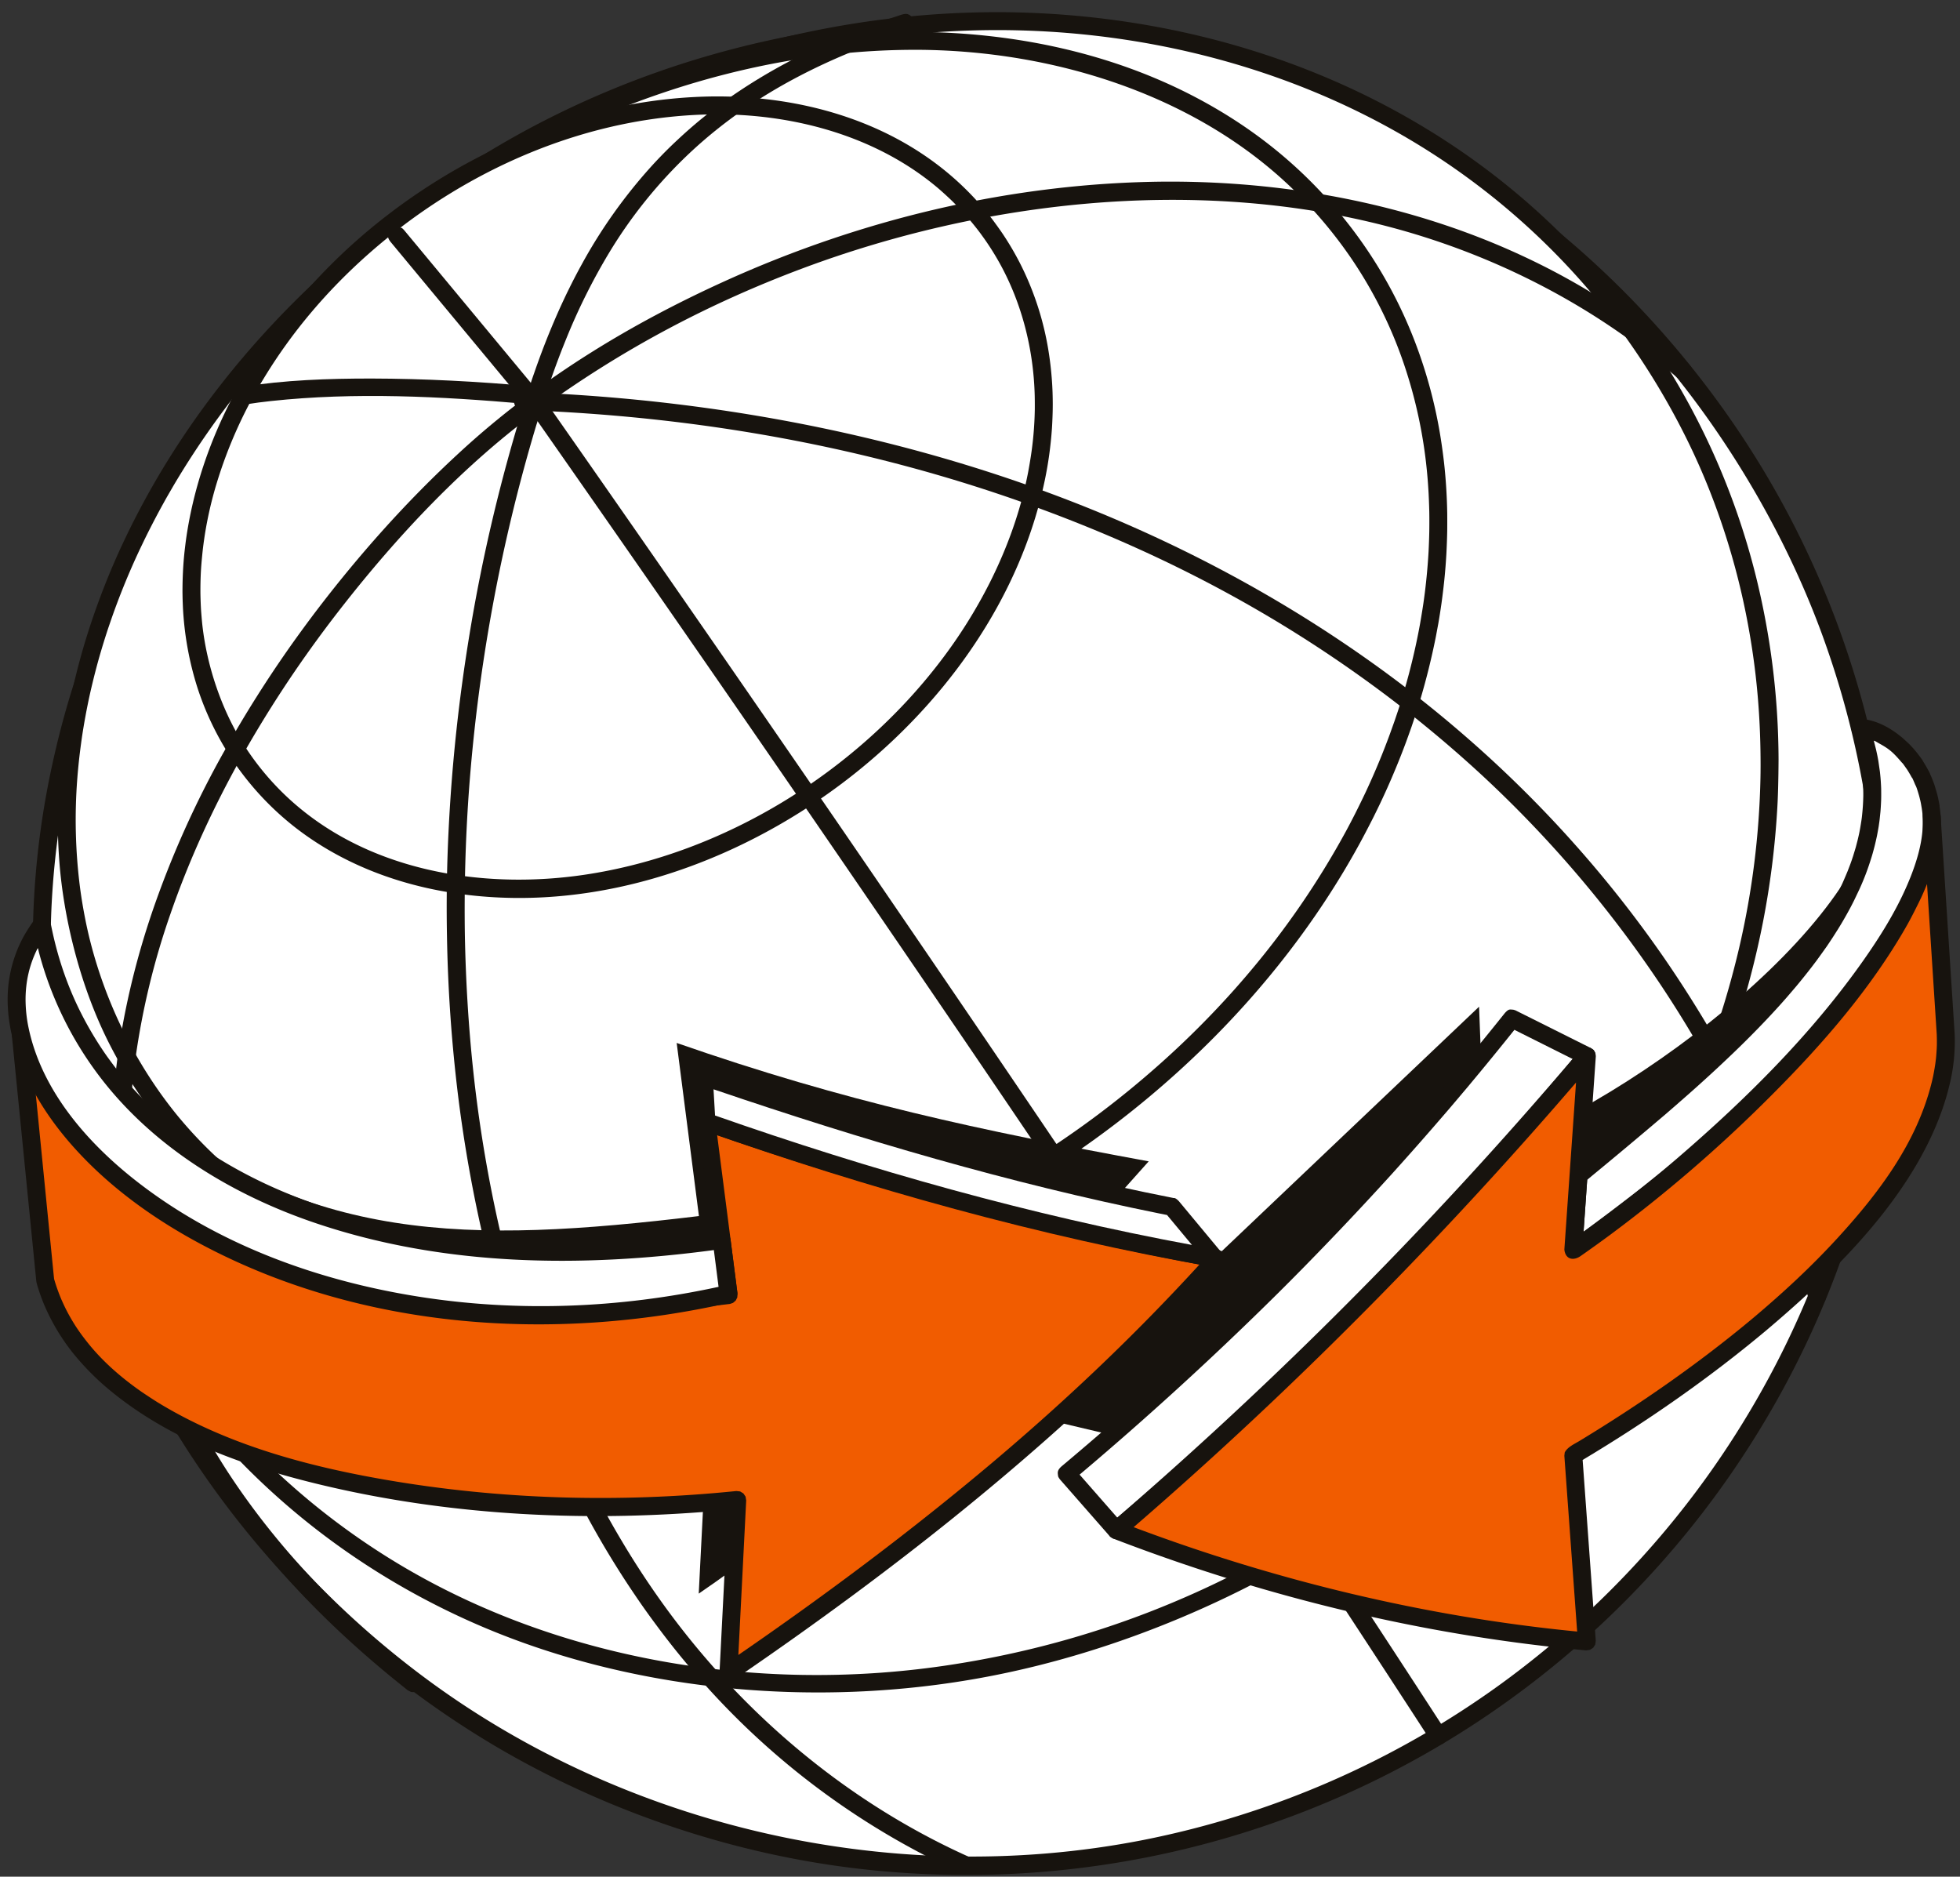 <svg xmlns="http://www.w3.org/2000/svg" width="94" height="90" viewBox="0 0 94 90"><rect x="0" y="0" width="94" height="90" fill="#333333" stroke="none"/><g><g><path fill="#fff" d="M46.38 1.331c24.328 0 44.078 19.751 44.078 44.078 0 24.328-19.75 44.078-44.078 44.078-24.327 0-44.078-19.75-44.078-44.078 0-24.327 19.751-44.078 44.078-44.078z"/></g><g><path fill="#17130e" d="M46.452.902c7.488.017 14.952 1.942 21.49 5.57a44.378 44.378 0 0 1 11.107 8.723 45.6 45.6 0 0 1 4.158 5.225 44 44 0 0 1 5.555 11.37 44.728 44.728 0 0 1 1.207 4.586c.35 1.684.598 3.379.75 5.118a45.06 45.06 0 0 1 .04 7.338 44.598 44.598 0 0 1-1.636 9.02 44.051 44.051 0 0 1-4.509 10.343 44.574 44.574 0 0 1-11.237 12.593c-9.075 6.945-20.754 10.264-32.592 8.781-6.425-.805-12.715-3.117-17.934-6.38A44.763 44.763 0 0 1 5.67 63.411a44.271 44.271 0 0 1-3.794-17.498 44.82 44.82 0 0 1 .89-9.4 44.461 44.461 0 0 1 3.767-10.937 43.725 43.725 0 0 1 4.228-6.843 45.05 45.05 0 0 1 4.392-5.025 45.58 45.58 0 0 1 8.732-6.703C30.567 3.072 38.396.93 46.237.902zm-.142.859c-6.762.017-13.509 1.604-19.557 4.658a43.723 43.723 0 0 0-10.195 7.131A43.843 43.843 0 0 0 7.331 25.9a44.508 44.508 0 0 0-2.41 5.835 43.507 43.507 0 0 0-2.183 12.97 44.565 44.565 0 0 0 .173 4.684 43.155 43.155 0 0 0 4.42 15.53 43.872 43.872 0 0 0 12.315 14.987c9.73 7.571 22.89 10.75 35.194 8.332a43.587 43.587 0 0 0 17.12-7.466 44.18 44.18 0 0 0 6.768-6.07 43.437 43.437 0 0 0 4.17-5.388 44.131 44.131 0 0 0 2.533-4.395 42.992 42.992 0 0 0 1.924-4.446 42.866 42.866 0 0 0 1.524-5.079 43.82 43.82 0 0 0 .99-13.756 43.373 43.373 0 0 0-2.49-11.23c-1.865-5.091-4.83-9.922-8.085-13.655A44.283 44.283 0 0 0 68.44 7.746C62.06 3.99 54.733 1.925 47.296 1.771a47.726 47.726 0 0 0-.845-.01z"/></g><g><path fill="#fff" d="M78.513 16.185c12.17 17.28 6.335 42.38-13.025 56.017-19.36 13.634-44.96 10.675-57.131-6.605C-3.814 48.316 2.023 23.216 21.383 9.58c19.359-13.636 44.959-10.677 57.13 6.604z"/></g><g><path fill="#17130e" d="M70.581 7.605A34.99 34.99 0 0 1 84.2 27.589a36.945 36.945 0 0 1 1.098 8.82s-.003 1.175-.045 2.057l-.013.243a40.736 40.736 0 0 1-.688 5.504 42.185 42.185 0 0 1-1.213 4.726l-.038.119a44.345 44.345 0 0 1-3.924 8.744 45.809 45.809 0 0 1-2.556 3.896c-2.805 3.843-6.203 7.255-10.124 10.16-.43.318-.865.63-1.305.935-5.466 3.78-11.85 6.438-18.013 7.61-8.376 1.596-17.504.679-24.998-2.721-5.367-2.433-10.078-6.113-13.712-10.927-.1-.134-.2-.268-.298-.402a35.254 35.254 0 0 1-3.43-5.787 34.865 34.865 0 0 1-2.383-6.842 37.538 37.538 0 0 1-.63-3.367 38.147 38.147 0 0 1-.326-6.618 40.292 40.292 0 0 1 .905-7.073c.732-3.377 1.841-6.575 3.474-9.877a46.182 46.182 0 0 1 1.644-3.031l.098-.165a46.02 46.02 0 0 1 3.643-5.225 47.579 47.579 0 0 1 6.636-6.738C26.236 4.773 36.792.642 47.614.584l.312-.001c7.994.033 16 2.278 22.655 7.022zM28.538 5.883a48.023 48.023 0 0 0-9.884 6.323 47.235 47.235 0 0 0-4.086 3.809 45.648 45.648 0 0 0-6.14 8.073 43.723 43.723 0 0 0-2.83 5.62 42.626 42.626 0 0 0-1.55 4.385 40.37 40.37 0 0 0-1.585 9.56c-.036.864-.04 1.735-.016 2.6.036 1.293.14 2.553.315 3.87a34.571 34.571 0 0 0 2.197 8.339c2.765 6.879 7.733 12.675 14.137 16.528 7.662 4.608 17.181 6.202 26.14 4.902 6.67-.97 12.998-3.341 18.986-7.345 3.866-2.584 7.39-5.743 10.326-9.32a45.852 45.852 0 0 0 3.632-5.101 44.218 44.218 0 0 0 2.727-5.202 42.281 42.281 0 0 0 2.5-7.462A39.445 39.445 0 0 0 84.43 37.3l.004-.236.002-.354c0-2.048-.14-4.121-.536-6.384a34.63 34.63 0 0 0-1.925-6.841c-1.342-3.396-3.365-6.72-5.629-9.405a34.293 34.293 0 0 0-5.885-5.5C64.028 3.84 56.057 1.499 48.107 1.444l-.306-.001c-6.673.01-13.24 1.569-19.263 4.44z"/></g><g><path fill="#fff" d="M64.957 11.856c8.699 12.35 2.827 31.487-13.105 42.708-15.933 11.222-35.93 10.305-44.628-2.045C-1.475 40.169 4.398 21.032 20.33 9.81 36.262-1.411 56.26-.494 64.957 11.856z"/></g><g><path fill="#17130e" d="M43.929 1.53c4.678.02 9.4.998 13.528 3.197 2.67 1.423 5.059 3.312 7.098 5.874a21.872 21.872 0 0 1 3.469 6.233c.474 1.32.825 2.676 1.05 4.047 0 0 .13.784.206 1.54a26.073 26.073 0 0 1 .122 1.921l.002.09.004.18c.004.344 0 .813 0 .813-.007.395-.022.793-.043 1.179 0 0-.018.306-.037.548-.033.425-.076.85-.13 1.279 0 0-.037.308-.072.55-.044.306-.092.612-.145.918l-.12.643a33.51 33.51 0 0 1-.753 3.034l-.23.734c-.08.243-.184.55-.184.55-.086.244-.173.487-.262.73 0 0-.143.386-.28.73 0 0-.144.363-.26.637a34.6 34.6 0 0 1-.352.816s-.136.304-.248.542c-.14.302-.286.6-.435.899 0 0-.341.677-.654 1.249-2.028 3.71-4.6 6.945-7.322 9.628-7.098 6.994-16.63 11.807-26.59 12.63-6.553.544-13.371-.731-18.758-4.398a22.599 22.599 0 0 1-4.596-4.167l-.058-.071a22.218 22.218 0 0 1-2.718-4.192c-1.398-2.816-2.108-6-2.307-8.474a26.627 26.627 0 0 1-.02-3.922s.028-.397.059-.73c.026-.274.056-.55.09-.823 0 0 .054-.434.114-.826 0 0 .106-.69.223-1.286 0 0 .188-.913.327-1.471.137-.555.289-1.107.455-1.654 0 0 .112-.366.203-.642a35.664 35.664 0 0 1 1.5-3.824s.168-.36.299-.631a39.003 39.003 0 0 1 2.627-4.591l.057-.087C13.457 13.955 20.332 8.358 27.964 5c4.929-2.17 10.255-3.432 15.673-3.47zm-.192.859c-8.015.035-16 2.907-22.51 7.324a44.838 44.838 0 0 0-7.372 6.255s-.52.552-.932 1.018a40.487 40.487 0 0 0-4.6 6.3l-.3.518a39.37 39.37 0 0 0-1.102 2.092l-.211.44c-.094.199-.204.44-.204.44a34.79 34.79 0 0 0-1.142 2.842l-.153.445c-.08.238-.157.476-.231.716l-.055.178s-.09.299-.158.536c-.093.327-.18.656-.263.986 0 0-.118.473-.21.893-.052.237-.112.538-.112.538-.088.443-.167.888-.236 1.337 0 0-.102.678-.17 1.334 0 0-.04.385-.065.709a25.564 25.564 0 0 0 .13 5.3c.07.524.158 1.043.262 1.559l.016.082c.032.153.065.305.1.459l.018.08c.75 3.19 2.24 6.253 4.306 8.77.075.09.08.097.11.13 2.067 2.47 4.747 4.409 7.357 5.664 7.708 3.707 17.163 3.244 25.313.278 5.276-1.921 10.147-4.87 14.372-8.648a43.684 43.684 0 0 0 3.495-3.497s.372-.418.69-.795a40.266 40.266 0 0 0 4.664-6.796c.156-.288.308-.58.456-.872 0 0 .278-.55.513-1.052.273-.584.528-1.173.769-1.771 0 0 .204-.508.376-.98l.223-.623.18-.535.057-.178c.113-.357.22-.715.323-1.074l.122-.447c.21-.798.392-1.602.539-2.415 0 0 .1-.571.16-.98.035-.236.073-.535.073-.535.08-.648.14-1.297.177-1.948 0 0 .027-.521.035-.967l.002-.174s.005-.412-.002-.787c0 0-.01-.438-.032-.868 0 0-.024-.444-.057-.817a22.825 22.825 0 0 0-1.186-5.568 21.09 21.09 0 0 0-2.42-4.825 21.542 21.542 0 0 0-3.047-3.582c-.117-.111-.15-.138-.217-.201C56.983 4.465 50.477 2.463 44.21 2.39l-.284-.002z"/></g><g><path fill="#fff" d="M47.559 11.202c5.405 7.675 1.756 19.567-8.145 26.54-9.9 6.973-22.326 6.403-27.731-1.27-5.406-7.675-1.756-19.568 8.144-26.54 9.9-6.974 22.327-6.404 27.732 1.27z"/></g><g><path fill="#17130e" d="M34.492 4.624c3.917.02 7.844 1.112 10.879 3.6.85.697 1.617 1.495 2.273 2.365.03.042.24.326.396.553a13.938 13.938 0 0 1 .91 1.545 14.26 14.26 0 0 1 1.346 4.209c.084.536.14 1.078.17 1.61.016.305.015.365.019.507.006.246.006.492 0 .738 0 0-.01.429-.035.798-.058.83-.17 1.656-.34 2.47 0 0-.08.38-.155.692-1.476 6.039-5.655 11.202-10.588 14.588-5.241 3.599-11.741 5.566-18.055 4.454-2.61-.46-5.12-1.47-7.225-3.128a13.962 13.962 0 0 1-4.615-6.636 15.205 15.205 0 0 1-.7-3.878l-.007-.17c-.01-.236-.013-.562-.013-.562 0-.648.03-1.295.1-1.941l.013-.114c.024-.198.033-.274.05-.402.166-1.206.452-2.41.836-3.568.77-2.326 1.947-4.525 3.443-6.563l.158-.211a27.942 27.942 0 0 1 5.023-5.104s.258-.201.452-.347c4.44-3.34 9.868-5.466 15.483-5.505zm-.12.859c-6.14.025-12.12 2.64-16.724 6.717-1.932 1.712-3.622 3.68-4.984 5.924a21.757 21.757 0 0 0-2.272 5.05 18.404 18.404 0 0 0-.57 2.48s-.057.363-.097.713c0 0-.053.477-.08.872-.021.324-.031.648-.033.973v.16c0 .103.003.215.003.215.006.233.014.463.029.695 0 0 .03.414.06.685.225 2.018.93 4.032 1.893 5.594a12.945 12.945 0 0 0 3.145 3.485c3.667 2.822 8.686 3.585 13.277 2.906 6.784-1.003 13.078-5 17.068-10.221a24.013 24.013 0 0 0 2.408-3.84c.834-1.667 1.47-3.448 1.817-5.265 0 0 .114-.606.177-1.098a16.6 16.6 0 0 0 .139-1.903s.003-.366-.004-.645c-.056-2.285-.644-4.51-1.712-6.413a13.012 13.012 0 0 0-.705-1.117l-.186-.258a13.525 13.525 0 0 0-1.42-1.613s-.357-.34-.655-.591c-2.864-2.401-6.676-3.484-10.457-3.505z"/></g><g><path fill="#17130e" d="M56.249 8.71c5.769.017 11.616 1.152 16.818 3.585a33.58 33.58 0 0 1 7.805 5.054c.089.078.167.16.237.251l.043.161a.561.561 0 0 1-.105.312l-.132.102a.56.56 0 0 1-.329.022l-.145-.083c-.058-.05-.117-.1-.175-.152-4.018-3.45-8.855-5.844-13.772-7.118-9.26-2.4-19.433-1.172-27.965 2.012-4.461 1.666-8.622 3.851-12.579 6.727-3.698 2.688-6.905 6.127-9.638 9.633-.502.644-.991 1.3-1.467 1.965l-.076.106-.076.108-.075.106a56.76 56.76 0 0 0-3.015 4.767c-1.371 2.44-2.534 4.97-3.426 7.552A36.103 36.103 0 0 0 6.5 50.737a30.913 30.913 0 0 0-.29 3.996s-.002.57.013 1.063c.018.663.06 1.33.128 1.99a27.785 27.785 0 0 0 2.219 8.449 30.38 30.38 0 0 0 2.037 3.857c.118.19.27.427.27.427 2.449 3.773 5.638 7.04 9.216 9.87l.109.127.051.16-.013.167-.076.15-.128.108a.573.573 0 0 1-.327.038l-.149-.076c-3.433-2.715-6.551-5.813-9.07-9.57a31.741 31.741 0 0 1-2.866-5.28l-.031-.074-.061-.148s-.161-.39-.294-.739a28.584 28.584 0 0 1-1.687-6.866l-.041-.367a28.645 28.645 0 0 1-.159-2.928s.004-1.21.061-2.103c.057-.889.151-1.774.277-2.65l.065-.428c.341-2.094.847-4.12 1.542-6.168a46.383 46.383 0 0 1 3.491-7.775 57.324 57.324 0 0 1 3.205-5.07l.077-.108c.306-.428.617-.854.934-1.276l.079-.105c2.099-2.768 4.425-5.382 6.977-7.726 0 0 .252-.232.454-.412 3.637-3.248 7.776-5.753 12.2-7.765 6.644-3.02 13.89-4.742 21.186-4.795h.35z"/></g><g><path fill="#17130e" d="M25.732 18.894a.557.557 0 0 1 .252.21l.047.16c-.043.4-.213.797-.335 1.208a81.906 81.906 0 0 0-3.216 17.587 79.27 79.27 0 0 0-.185 6.794c.041 2.169.172 4.36.402 6.508a65.671 65.671 0 0 0 1.003 6.382c.267 1.289.573 2.547.93 3.828a54.84 54.84 0 0 0 1.852 5.524 46.814 46.814 0 0 0 3.15 6.489c.086.147.173.292.26.438a41.2 41.2 0 0 0 2.113 3.184l.043.058c3.656 4.962 8.496 9.049 14.101 11.638l.407.185.137.098.09.142.027.166c-.033.14-.023.194-.136.299-.04.039-.094.06-.142.089l-.165.028c-.22-.051-.436-.161-.648-.26a36.985 36.985 0 0 1-11.036-7.91 39.474 39.474 0 0 1-3.24-3.85 39.26 39.26 0 0 1-.769-1.071s-.457-.663-.817-1.225a43.919 43.919 0 0 1-1.766-2.998s-.392-.732-.655-1.26a52.179 52.179 0 0 1-2.727-6.58 58.927 58.927 0 0 1-1.818-6.682l-.033-.156a67.23 67.23 0 0 1-.885-5.343 72.764 72.764 0 0 1-.537-7.705 74.956 74.956 0 0 1 .086-5.208c.16-3.123.49-6.164.995-9.237a81.658 81.658 0 0 1 2.626-11.087l.025-.081c.038-.121.045-.118.106-.228l.13-.106.161-.047.167.019z"/></g><g><path fill="#17130e" d="M25.252 18.812c9.456.356 18.948 2.237 27.58 5.813 4.61 1.91 8.984 4.306 13.014 7.188a59.565 59.565 0 0 1 4.931 3.935 57.166 57.166 0 0 1 4.49 4.454l.258.289a56.373 56.373 0 0 1 4.288 5.454 57.953 57.953 0 0 1 5.47 9.889l.033.076a60.91 60.91 0 0 1 2.176 5.887c.042.136.078.27.092.41l-.048.163-.106.13-.148.079c-.055.005-.111.022-.166.017-.154-.014-.178-.062-.291-.154l-.079-.148a58.29 58.29 0 0 0-3.152-8.101l-.035-.073a55.86 55.86 0 0 0-3.802-6.722l-.043-.065a56.455 56.455 0 0 0-8.776-10.281 59.528 59.528 0 0 0-5.469-4.452c-4.935-3.558-10.235-6.28-16.081-8.387-7.772-2.801-16.001-4.255-24.331-4.547l-.163-.04c-.135-.097-.137-.098-.225-.24l-.026-.166a.566.566 0 0 1 .136-.3l.143-.087.165-.027.165.006z"/></g><g><path fill="#17130e" d="M25.885 18.905l.12.115A2630.77 2630.77 0 0 1 43.05 43.66c8.79 12.86 17.512 25.842 25.894 38.748l.2.307c.144.223.162.214.26.46l-.002.168-.067.155-.12.116-.156.063-.167-.003a.578.578 0 0 1-.271-.186c-9.697-14.945-19.8-29.92-29.873-44.587a2624.037 2624.037 0 0 0-13.446-19.386l-.067-.153-.004-.168.06-.156a.572.572 0 0 1 .27-.19l.168-.003c.052.02.104.04.156.062z"/></g><g><path fill="#17130e" d="M43.465.666c.388.052.58.652.1.838-1.853.587-3.639 1.304-5.348 2.205-1.83.965-3.519 2.13-5.016 3.513l-.036.033a22.607 22.607 0 0 0-4.05 5.031c-.025.04-.025.04-.048.081a29.387 29.387 0 0 0-1.787 3.577s-.208.502-.405 1.01c0 0-.119.312-.21.56-.128.346-.249.695-.367 1.046-.055.16-.075.222-.097.288l-.208.636c-.155.286-.623.328-.778.004-.128-.27.071-.609.202-1.006.101-.307.137-.409.2-.588.244-.706.507-1.406.793-2.096l.077-.186s.131-.31.238-.553c.156-.353.212-.47.331-.726l.086-.182c.05-.104.101-.209.153-.312l.044-.09c.154-.31.313-.616.478-.92l.166-.302a24.66 24.66 0 0 1 3.19-4.477c.368-.41.752-.804 1.151-1.184 0 0 .28-.264.483-.448.292-.263.59-.52.896-.767l.243-.195c2.735-2.136 5.905-3.652 9.108-4.69.141-.047.27-.1.411-.1z"/></g><g><path fill="#17130e" d="M17.814 18.153c2.55.006 5.084.14 7.638.37.39.036.449.117.511.21.159.242-.012.624-.302.663-.228.03-.322-.02-.479-.033-4.048-.353-8.154-.565-12.182-.131-.402.043-.804.095-1.204.159 0 0-.442.01-.528-.302-.065-.234.105-.487.346-.54 2.044-.325 4.123-.397 6.2-.396z"/></g><g><path fill="#17130e" d="M19.108 10.895c.167.026.174.033.282.152l6.594 7.947c.145.189.11.245.094.34a.436.436 0 0 1-.755.208l-6.595-7.946c-.173-.227-.115-.297-.076-.412.06-.174.181-.288.42-.292z"/></g><g><path fill="#17130e" d="M33.52 58.318l-1.067-8.302c8.146 2.84 14.54 4.189 22.638 5.678-6.752 7.536-12.969 14.852-21.58 20.73l.421-8.281c-12.09 1.24-25.574 3.81-28.257-5.762l.844-9.452c8.237 6.689 15.871 6.73 27 5.389z"/></g><g><path fill="#17130e" d="M71.202 65.115l1.477 8.282-22.564-5.336 20.82-19.783.267 7.013c7.24-2.455 19.262-11.68 18.73-17.605l.658 9.987c.326 6.96-10.568 12.214-19.388 17.443z"/></g><g><path fill="#fff" d="M75.453 59.955c24.894-17.99 16.152-24.94 13.763-25.048 2.946 8.055-5.998 15.237-13.512 21.458z"/></g><g><path fill="#17130e" d="M91.285 35.424l.254.234c.11.107.25.265.25.265l.117.141c.044.053.06.075.06.075.28.366.237.33.278.395l.137.23c.238.426.162.31.19.368 0 0 .125.273.211.533 0 0 .11.365.118.4.055.216.067.293.07.301.074.374.046.265.052.318l.021.16c.064.555.041.596.041.596s.005.04.001.267l-.003.137c-.01.227-.007.16-.012.228l-.01.141c-.016.162-.04.381-.04.381-.034.238-.02.182-.092.546 0 0-.057.278-.118.517-.045.181-.05.193-.072.267-.073.255-.19.601-.19.601l-.144.395c-.117.296-.24.592-.376.88 0 0-.095.204-.175.363a19.26 19.26 0 0 1-1.158 2.001l-.09.135-.092.138c-.075.108-.14.206-.14.206-.358.51-.727 1.01-1.116 1.501 0 0-.206.26-.423.522 0 0-.218.265-.448.532 0 0-.189.22-.338.388-.212.24-.494.551-.494.551-.275.3-.553.595-.835.888l-.32.331c-.455.46-.914.911-1.382 1.356l-.092.087c-.512.48-1.026.953-1.552 1.42l-.102.091c-.533.47-1.072.933-1.618 1.39l-.113.095a112.784 112.784 0 0 1-5.689 4.403c-.039.028-.24.211-.453.184-.214-.028-.372-.229-.374-.457l.252-3.59c.03-.213.073-.224.154-.3 1.378-1.14 2.761-2.279 4.105-3.44l.09-.077c.351-.308.704-.616 1.054-.927l.087-.077c.373-.336.745-.675 1.113-1.018l.085-.078c.14-.13.28-.263.417-.395 0 0 .536-.514.976-.956.24-.24.548-.56.548-.56l.345-.365c.104-.11.11-.119.15-.16l.26-.286.072-.08c.336-.374.664-.752.983-1.145l.166-.206c.152-.19.356-.454.356-.454l.188-.249.122-.166a17.919 17.919 0 0 0 .523-.749s.186-.277.351-.544c0 0 .191-.313.325-.547.092-.16.211-.38.211-.38l.067-.127c.14-.265.171-.339.171-.339.07-.143.161-.338.161-.338.11-.246.255-.595.255-.595.108-.28.131-.337.191-.51l.072-.215c.056-.18.13-.429.13-.429l.078-.299c.064-.267.072-.307.097-.43.047-.236.096-.565.096-.565l.017-.127c.04-.347.065-.695.07-1.043v-.132c-.003-.205-.013-.41-.027-.614l-.052-.48c-.022-.15-.057-.356-.057-.356a9.79 9.79 0 0 0-.276-1.117l-.043-.134a29.167 29.167 0 0 0-.096-.273.448.448 0 0 1 .442-.573c.757.044 1.472.46 2.032.944zm-1.313.513l.053.244.02.097c.046.245.033.172.044.245l.07.485.015.144.014.145.011.144c.024.347.021.483.021.483s.004.218-.002.433c0 0-.009.288-.033.571l-.04.381c-.006.046-.005.051-.026.19l-.02.141c-.03.18-.077.423-.077.423-.04.197-.105.465-.105.465-.025.102-.036.14-.036.14-.07.267-.083.303-.117.418l-.073.23a11.793 11.793 0 0 1-.533 1.368l-.236.495c-.133.265-.183.357-.183.357a20.05 20.05 0 0 1-.348.622s-.114.197-.24.398l-.25.393c-.327.497-.315.47-.383.566 0 0-.209.295-.34.473l-.065.09c-.129.171-.259.342-.392.511 0 0-.317.404-.584.721 0 0-.283.334-.468.546-.233.267-.472.53-.715.791l-.117.125-.154.164a46.832 46.832 0 0 1-1.54 1.547s-.5.48-.935.881a73.84 73.84 0 0 1-1.666 1.493l-.088.078-.178.155-.089.077-.358.31-.089.075a270.738 270.738 0 0 1-3.409 2.852l-.21.175-.175 2.486.114-.084c.77-.566 1.531-1.14 2.285-1.724l.128-.099c.168-.13.336-.262.503-.394l.124-.098.49-.389.12-.096c.391-.315.78-.632 1.166-.953l.114-.093.334-.28.11-.093c.73-.62 1.452-1.25 2.155-1.895l.096-.087.188-.174.095-.087.276-.259.091-.086c.09-.085.18-.17.268-.256l.09-.085c.116-.11.231-.224.346-.337l.086-.083.168-.167.084-.082c.13-.129.246-.248.246-.248l.081-.08s.224-.228.396-.407c.252-.262.502-.527.748-.794l.352-.388.272-.307c.195-.223.387-.448.577-.674 0 0 .525-.639.867-1.083l.363-.487.245-.34c.124-.176.278-.402.278-.402l.088-.13c.167-.257.352-.542.53-.836l.073-.125.18-.308.067-.122c.055-.099.11-.2.163-.3l.061-.118c.136-.264.312-.636.312-.636l.101-.225c.1-.226.224-.544.224-.544.14-.368.092-.244.117-.316 0 0 .074-.215.135-.409.058-.186.035-.108.1-.345.058-.217.123-.52.123-.52.05-.255.065-.36.065-.36.044-.304.044-.304.06-.477l.01-.125c.01-.169.015-.403.015-.403v-.157l-.008-.226c0-.003-.01-.156-.024-.292-.012-.114-.015-.117-.028-.212l-.04-.233c-.026-.133-.04-.183-.043-.194-.03-.128-.045-.175-.048-.188-.145-.5-.156-.455-.186-.528-.184-.439-.14-.3-.162-.339l-.083-.149c-.158-.269-.168-.268-.174-.277-.233-.336-.164-.225-.237-.31-.43-.502-.604-.64-1.089-.908-.107-.059-.25-.16-.233-.098z"/></g><g><path fill="#fff" d="M72.509 48.848l3.596 1.798A186.738 186.738 0 0 1 53.54 73.383l-2.377-2.712C59.01 64.09 66.16 56.849 72.509 48.848z"/></g><g><path fill="#17130e" d="M72.7 48.463l3.598 1.798c.16.097.154.122.183.177.155.279-.136.59-.372.873l-.245.29-.082.098c-.795.932-1.602 1.879-2.397 2.78l-.083.095c-.307.347-.613.694-.922 1.04l-.084.094a185.588 185.588 0 0 1-3.841 4.168l-.086.09c-.347.365-.694.729-1.044 1.09l-.086.09c-.292.3-.583.6-.877.899l-.087.09a201.761 201.761 0 0 1-3.111 3.094 170.346 170.346 0 0 1-4.188 3.945 183.592 183.592 0 0 1-5.062 4.456l-.094.08c-.151.112-.194.103-.28.103a.463.463 0 0 1-.322-.146l-2.377-2.712c-.11-.144-.094-.164-.103-.223-.02-.136-.015-.23.149-.39.883-.742 1.762-1.491 2.633-2.257l.09-.078a161.046 161.046 0 0 0 3.365-3.037l.087-.081c.983-.917 1.943-1.833 2.928-2.796l.084-.083c.623-.614 1.24-1.23 1.85-1.85l.085-.084.415-.425.083-.085c.932-.961 1.834-1.91 2.779-2.936a143.214 143.214 0 0 0 4.399-5.003l.077-.09c.784-.945 1.559-1.89 2.336-2.863l.074-.092c.186-.203.225-.173.406-.16.063.017.063.017.123.04zm-2.203 3.534l-.076.092c-.335.396-.668.793-1.007 1.188l-.078.09c-.832.968-1.674 1.924-2.531 2.874l-.08.089a155.547 155.547 0 0 1-4.02 4.262l-.083.086-.42.426-.084.085c-.253.255-.506.509-.761.762l-.084.084a161.864 161.864 0 0 1-9.464 8.656l-.033.026 1.81 2.065c2.126-1.8 4.269-3.722 6.092-5.423l.09-.085a202.254 202.254 0 0 0 3.154-3.01c1.354-1.32 2.695-2.67 3.959-3.985l.087-.09.26-.271a188.674 188.674 0 0 0 5.51-6.006l.084-.095c.304-.347.608-.694.91-1.044l.083-.096c.302-.35.603-.7.902-1.052l.082-.096.245-.29.08-.096.302-.356-2.798-1.4-.006.01a155.29 155.29 0 0 1-2.125 2.6z"/></g><g><path fill="#f15c00" d="M34.946 62.108l-1.066-8.302c8.147 2.84 16.38 5.065 24.48 6.555-6.752 7.536-14.811 13.974-23.422 19.852l.42-8.28c-12.09 1.239-30.506-.951-33.19-10.523L.994 49.574c5.142 13.084 22.824 13.874 33.953 12.534z"/></g><g><path fill="#17130e" d="M1.297 49.27l.095.146a17.068 17.068 0 0 0 2.104 3.83c.241.324.492.645.758.953l.046.055c2.647 3.073 6.408 5.074 10.346 6.25 4.563 1.361 9.38 1.742 14.141 1.622a64.92 64.92 0 0 0 5.677-.396l-1.01-7.87.012-.173.081-.154.134-.109.167-.047c.327.043.625.18.935.286 7.721 2.65 15.66 4.802 23.654 6.274l.167.07.124.132.058.17-.017.181-.09.156c-5.292 5.898-11.373 11.11-17.629 15.751a182.575 182.575 0 0 1-5.668 4.033c-.12.083-.302.237-.505.21-.203-.03-.336-.206-.369-.449l.396-7.782c-6.528.612-13.167.31-19.465-1.192-3.575-.853-7.15-2.097-10.047-4.443a12.634 12.634 0 0 1-1.72-1.678c-.02-.025-.02-.024-.042-.049a9.953 9.953 0 0 1-1.494-2.435c-.012-.028-.013-.028-.024-.057a9.225 9.225 0 0 1-.34-.97 1.755 1.755 0 0 1-.03-.134L.564 49.616l.018-.174.086-.152.14-.106.17-.04.172.03zm34.46 22.502l.03.182-.376 7.413c4.212-2.9 8.296-5.95 12.21-9.25 3.518-2.97 6.782-6.065 9.865-9.432l.04-.043c-7.775-1.467-15.47-3.574-23.022-6.166l-.11-.038.978 7.615-.012.168-.076.15-.128.11c-.053.018-.105.04-.16.053l-.263.031c-7.145.83-14.454.781-21.455-1.595-3.247-1.103-6.305-2.743-8.82-5.279a17.022 17.022 0 0 1-1.95-2.35c-.3-.439-.58-.89-.84-1.347l.925 9.336c.088.306.193.604.313.897.046.111.052.122.076.175.172.39.34.697.534 1.017.127.208.162.255.24.37.168.245.35.481.538.712l.09.108c.7.825 1.534 1.534 2.434 2.158 0 0 .44.296.743.485 3.3 2.02 7.138 3.057 10.926 3.712 5.536.957 11.206 1.113 16.828.541l.182.02.157.096z"/></g><g><path fill="#f15c00" d="M75.453 69.78l.652 8.938C68.18 78 60.692 76.133 53.541 73.383c7.69-6.595 15.226-14.087 22.564-22.737l-.652 9.31c8.17-5.655 17.512-15.409 17.187-20.82l.674 10.45c.326 6.962-9.04 14.966-17.86 20.195z"/></g><g><path fill="#17130e" d="M92.924 38.815c.115.1.107.155.145.295l.674 10.453a8.72 8.72 0 0 1-.208 2.305s-.1.429-.193.744c-1.338 4.53-5.266 8.344-8.645 11.198-2.768 2.316-5.726 4.368-8.795 6.204l.63 8.672-.025.183-.101.155-.156.098-.184.024c-7.608-.69-15.1-2.488-22.258-5.201l-.421-.161-.148-.095-.098-.148-.03-.174.043-.17c.125-.164.13-.161.287-.294a202.237 202.237 0 0 0 19.322-19.06 216.932 216.932 0 0 0 3.015-3.476l.14-.108.174-.043.175.032.148.1.094.15.024.178-.587 8.407a66.252 66.252 0 0 0 4.453-3.5l.095-.082c3.289-2.833 6.396-5.925 8.872-9.443.802-1.141 1.548-2.336 2.098-3.607 0 0 .104-.241.173-.417.28-.713.504-1.463.564-2.212 0 0 .022-.372.012-.63 0 0-.007-.115.02-.194.067-.197.273-.303.546-.267.048.028.103.047.145.084zm-.783 4.225s-.37.775-.663 1.296c0 0-.177.312-.298.514-1.805 3.023-4.177 5.666-6.666 8.119a68.347 68.347 0 0 1-7.164 6.153l-.097.073c-.482.356-.97.707-1.458 1.047-.307.212-.711.188-.77-.317l.56-8.01c-6.037 7.02-12.626 13.749-19.601 19.91-.535.474-1.074.944-1.615 1.413 6.758 2.54 13.94 4.288 21.22 5l.05.005-.614-8.431.018-.157c.136-.261.436-.39.706-.552 2.898-1.757 5.716-3.713 8.302-5.873l.093-.078c1.388-1.173 2.716-2.397 3.977-3.773 1.989-2.171 3.816-4.585 4.528-7.495.043-.175.052-.225.072-.32.044-.213.09-.516.09-.516.019-.134.04-.315.04-.315.017-.18.032-.43.032-.43.008-.175.007-.175.008-.234v-.194c-.001-.114-.006-.266-.006-.266l-.466-7.215-.015.036c-.083.206-.17.409-.263.61z"/></g><g><path fill="#fff" d="M34.938 62.047c-14.855 3.373-27.849-2.11-32.387-9.006-1.89-2.87-2.521-6.092-.543-8.687 2.206 11.494 14.984 17.598 32.598 15.11z"/></g><g><path fill="#17130e" d="M2.104 43.935c.179.08.3.213.352.469 0 0 .085.419.174.777.265 1.07.634 2.113 1.106 3.098a16.8 16.8 0 0 0 1.377 2.353s.227.315.415.56c2.099 2.708 5.023 4.68 8.047 5.955 6.537 2.754 14 2.874 20.972 1.892l.168.01.152.074.112.127.053.16.332 2.583a.504.504 0 0 1-.418.493c-8.42 1.894-17.58 1.275-25.242-2.786-2.112-1.12-4.11-2.521-5.753-4.235-1.19-1.241-2.213-2.657-2.886-4.29a10.671 10.671 0 0 1-.158-.398c-.06-.162-.063-.178-.09-.256 0 0-.17-.5-.276-.996-.032-.147-.032-.156-.044-.222l-.032-.185c-.046-.295-.046-.316-.06-.444l-.017-.184c-.01-.141-.018-.333-.018-.333-.004-.126-.003-.296-.003-.296a6.3 6.3 0 0 1 .815-3.038c.016-.027.202-.343.387-.6l.095-.127.122-.11.154-.057zm-.72 2.67l-.015.064c-.095.405-.14.82-.143 1.233a6.692 6.692 0 0 0 .142 1.376l.014.066c.675 3.134 3.029 5.677 5.369 7.46 3.815 2.912 8.499 4.607 13.266 5.369 4.766.763 9.674.57 14.395-.45l.05-.01-.226-1.764c-6.325.843-12.951.808-19.195-1.325-3.941-1.347-7.688-3.63-10.234-6.96a17.02 17.02 0 0 1-2.943-6.007c-.021-.078-.038-.221-.063-.171a5.27 5.27 0 0 0-.417 1.119z"/></g><g><path fill="#fff" d="M58.246 60.334l-2.042-2.458c-7.426-1.46-14.986-3.685-22.449-6.25l.124 2.18c8.37 2.952 16.571 5.166 24.367 6.528z"/></g><g><path fill="#17130e" d="M34.245 51.34c7.202 2.461 14.536 4.635 22.042 6.114 0 0 .07-.039.248.147l2.043 2.458c.208.292-.02.738-.407.7-8.34-1.466-16.514-3.758-24.434-6.548 0 0-.255-.147-.286-.38l-.124-2.182c.006-.343.177-.4.314-.438.115-.032.15-.013.192-.009 0 0 .233.075.412.137zm22.919 8.363l-1.194-1.436-.373-.074c-7.174-1.449-14.228-3.523-21.28-5.922l-.097-.032.073 1.256c7.456 2.618 15.1 4.771 22.87 6.208z"/></g></g></svg>